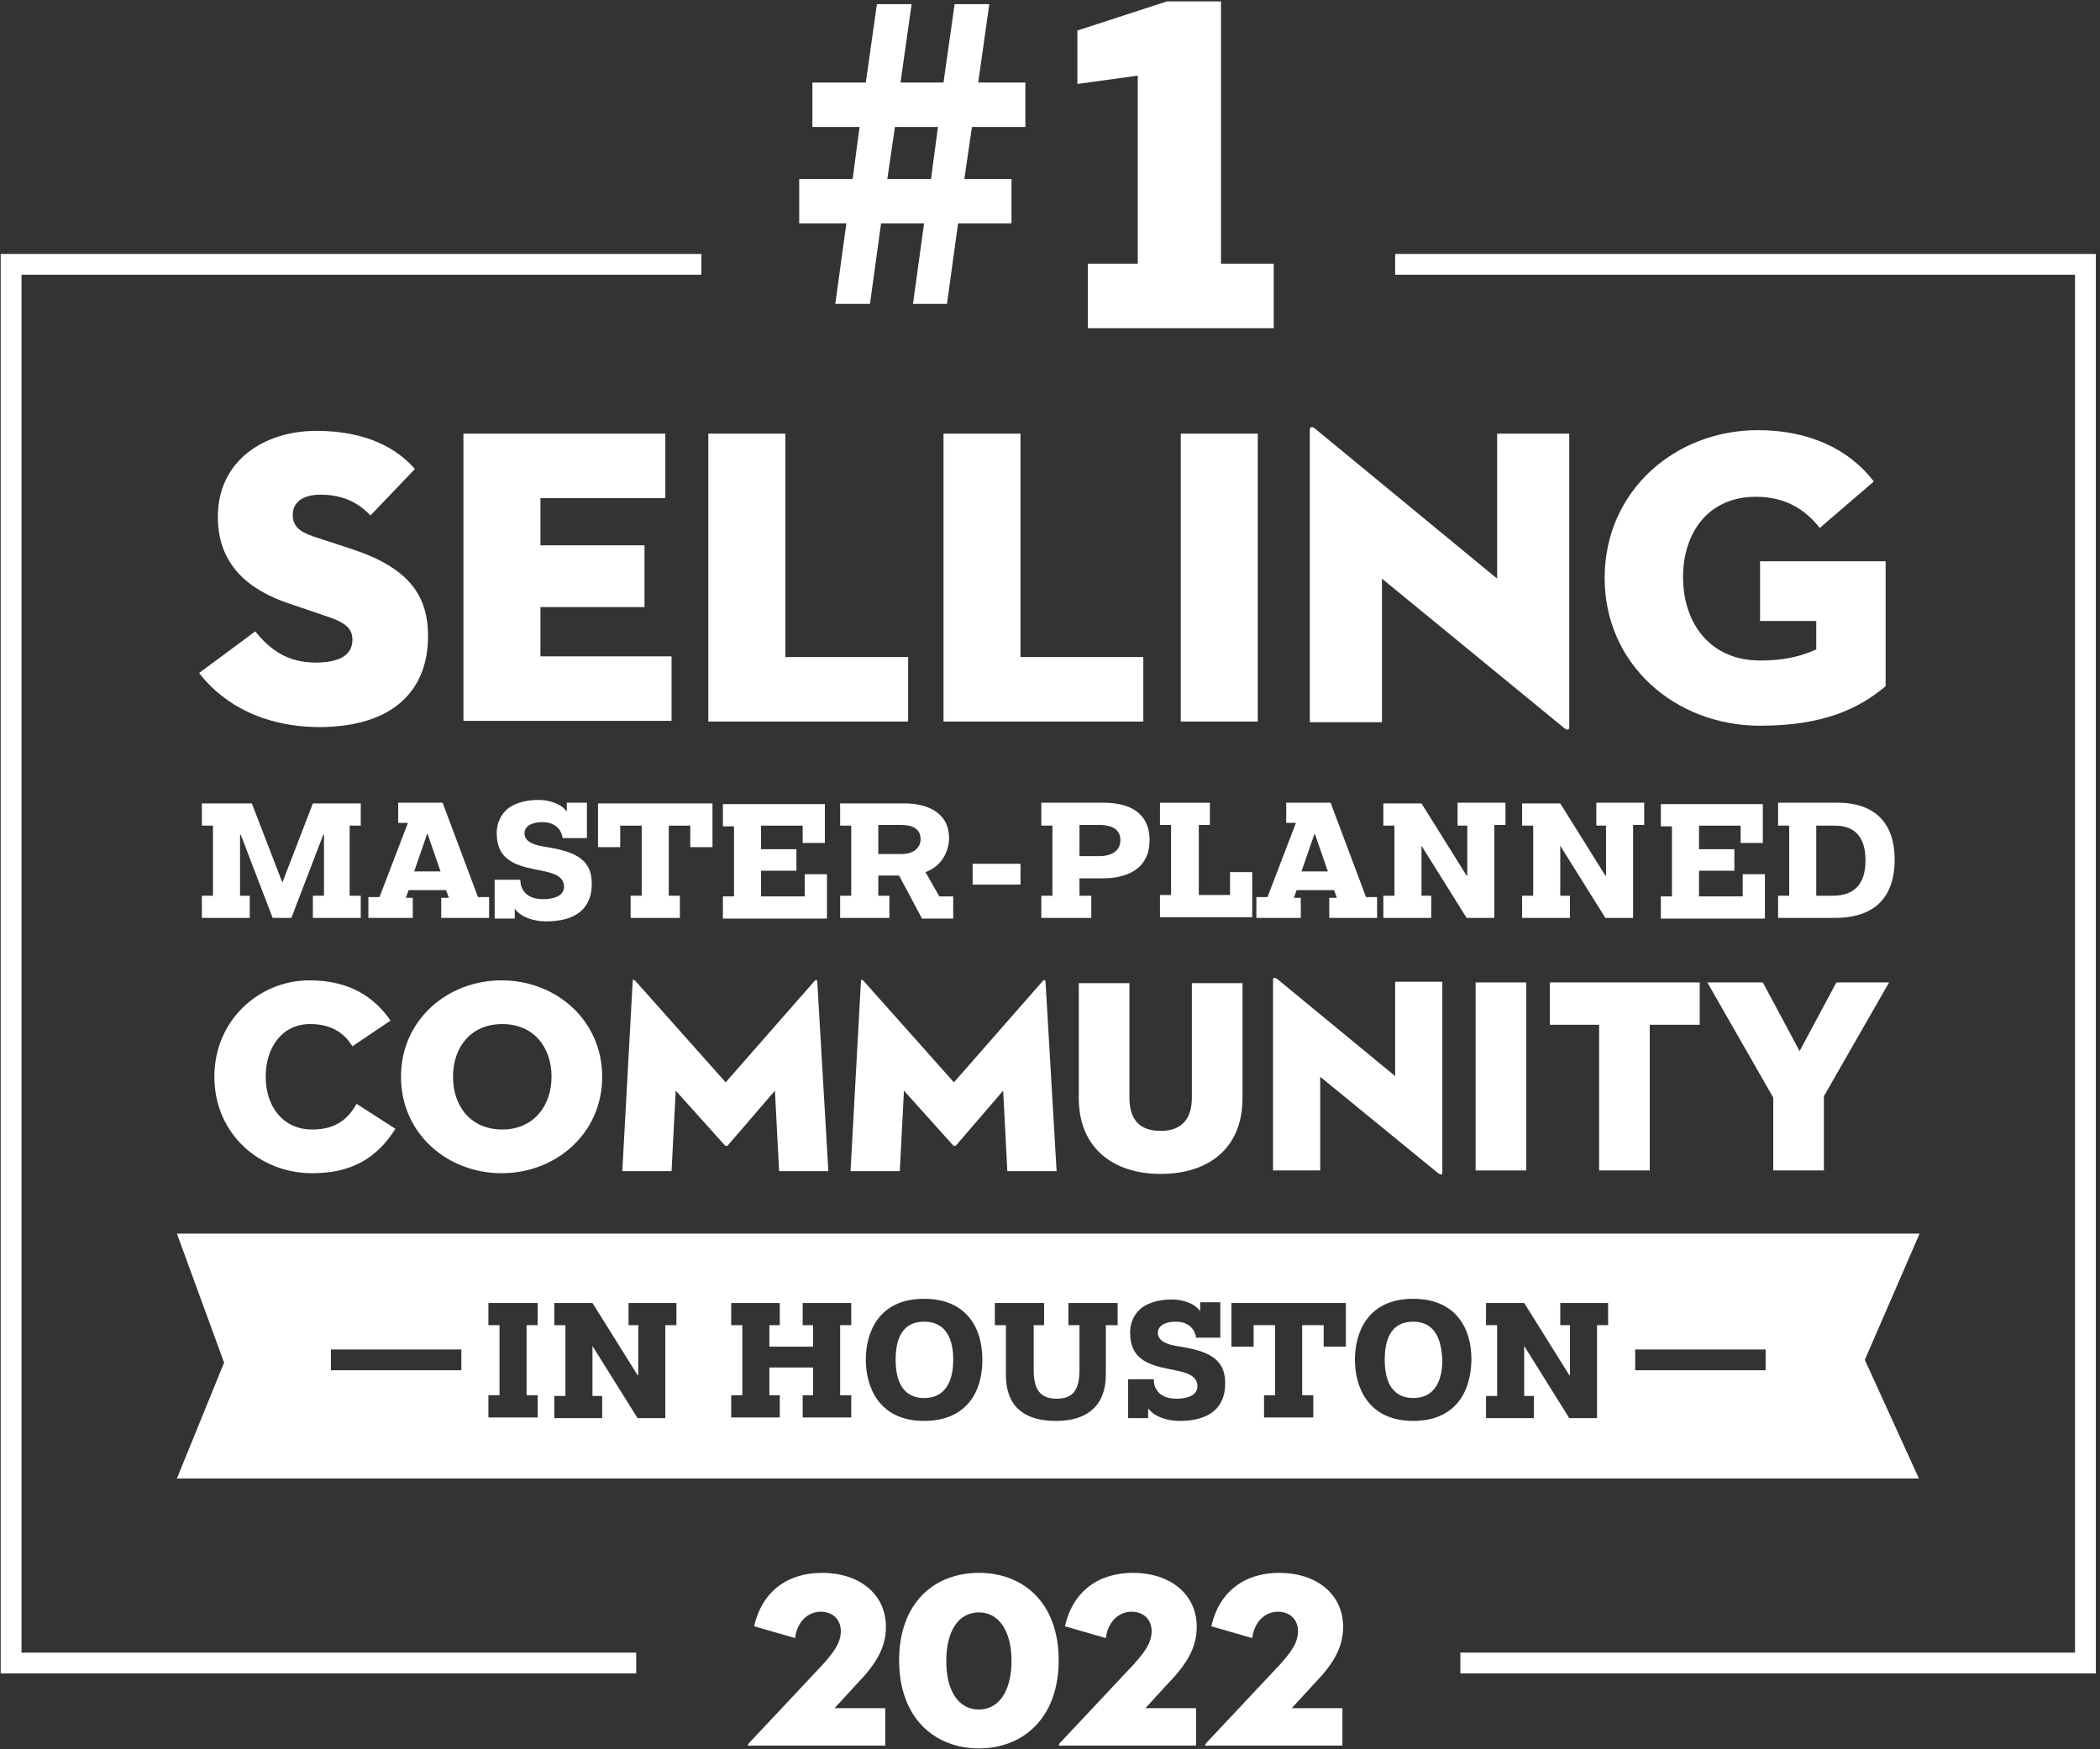 <?xml version="1.0" encoding="utf-8"?>
<!-- Generator: Adobe Illustrator 27.3.1, SVG Export Plug-In . SVG Version: 6.00 Build 0)  -->
<svg version="1.1" id="Layer_1" xmlns="http://www.w3.org/2000/svg" xmlns:xlink="http://www.w3.org/1999/xlink" x="0px" y="0px"
	 viewBox="0 0 302.7 252.1" style="enable-background:new 0 0 302.7 252.1;" xml:space="preserve">
<rect x="0" y="0" width="302.7" height="252.1" fill="#333333" stroke="none"/>
<style type="text/css">
	.st0{fill:#FFFFFF;}
</style>
<g>
	<g>
		<path class="st0" d="M28.7,97l8.1-6c2,2.5,4.5,4.5,8.7,4.5c3.3,0,5.3-1,5.3-3.3c0-1.8-1.3-2.6-4.1-3.5L41.7,87
			c-6-2-10.3-5.7-10.3-12.5c0-8.2,6.8-12.4,14.2-12.4c7.3,0,11.7,2.6,14.2,5.5l-6.4,6.7c-1.7-1.8-3.9-3-7.2-3c-2.7,0-4,1.2-4,2.9
			c0,1.6,0.9,2.4,2.9,3.1l5.5,1.8c8.3,2.7,11.1,6.7,11.1,12.6c0,7.6-4.8,13.1-15.8,13.1C36.6,104.7,31.3,100.4,28.7,97z"/>
		<path class="st0" d="M66.8,62.5h29.1v9.3h-18v6.8h15v8.9h-15v7.1h18.9v9.3h-30V62.5z"/>
		<path class="st0" d="M102.1,62.5h11.1v32.2h17.7v9.3h-28.8V62.5z"/>
		<path class="st0" d="M136,62.5h11.1v32.2h17.7v9.3H136V62.5z"/>
		<path class="st0" d="M170.2,62.5h11.1v41.5h-11.1V62.5z"/>
		<path class="st0" d="M199.2,83.4v20.7h-10.4V62c0-0.4,0.2-0.7,0.9-0.1l26.1,21.5V62.5h10.4v42.2c0,0.5-0.2,0.7-0.9,0.1L199.2,83.4
			z"/>
		<path class="st0" d="M261.9,89.5h-8.2v-8.6h18.1v18c-3.8,3.2-8.9,5.7-18.1,5.7c-12.2,0-22.4-8.8-22.4-21.3
			c0-12.5,10.1-21.3,22.1-21.3c7.3,0,13.1,2.7,16.7,7.4l-7.8,6.7c-2.1-2.7-5-4.5-9.2-4.5c-6.8,0-10.5,5.1-10.5,11.6s3.8,12,11.1,12
			c4,0,6.3-0.8,8.1-1.6V89.5z"/>
	</g>
</g>
<g>
	<g>
		<path class="st0" d="M45,169.1c-7.6,0-14.1-5.7-14.1-13.9c0-8.2,6.5-13.9,13.7-13.9c5.9,0,9.4,2.5,11.7,5.8l-5.5,3.7
			c-1-1.6-2.7-3.2-6.1-3.2c-4,0-6.4,3.3-6.4,7.6s2.5,7.6,6.7,7.6c3.5,0,5.2-1.6,6.4-3.7l5.6,3.6C54.2,167.1,50.5,169.1,45,169.1z"/>
		<path class="st0" d="M57.8,155.2c0-8.2,6.7-13.9,14.5-13.9c7.8,0,14.5,5.7,14.5,13.9c0,8.2-6.7,13.9-14.5,13.9
			C64.5,169.1,57.8,163.4,57.8,155.2z M79.5,155.2c0-4.3-2.6-7.6-7.1-7.6c-4.5,0-7.1,3.3-7.1,7.6s2.6,7.6,7.1,7.6
			C76.9,162.8,79.5,159.4,79.5,155.2z"/>
		<path class="st0" d="M91.2,141.4c0-0.3,0.2-0.2,0.4,0l13,14.6l12.8-14.6c0.2-0.2,0.3-0.2,0.4,0l1.6,27.4h-7.1l-0.6-11.6l-6.8,7.9
			c-0.1,0.1-0.2,0.1-0.4,0l-7.1-7.9l-0.6,11.6h-7.1L91.2,141.4z"/>
		<path class="st0" d="M124.1,141.4c0-0.3,0.2-0.2,0.4,0l13,14.6l12.8-14.6c0.2-0.2,0.3-0.2,0.4,0l1.6,27.4h-7.1l-0.6-11.6l-6.8,7.9
			c-0.1,0.1-0.2,0.1-0.4,0l-7.1-7.9l-0.6,11.6h-7.1L124.1,141.4z"/>
		<path class="st0" d="M155.5,158.3v-16.6h7.3v16.5c0,3.1,1.4,4.8,4.5,4.8s4.5-1.8,4.5-4.8v-16.5h7.3v16.6c0,7.3-5,10.9-11.8,10.9
			S155.5,165.5,155.5,158.3z"/>
		<path class="st0" d="M190.3,155.2v13.5h-6.8v-27.5c0-0.2,0.1-0.4,0.6-0.1l17,14v-13.6h6.8v27.5c0,0.3-0.1,0.4-0.6,0.1L190.3,155.2
			z"/>
		<path class="st0" d="M212.7,141.6h7.3v27.1h-7.3V141.6z"/>
		<path class="st0" d="M230.6,147.7h-7.2v-6.1H245v6.1h-7.2v21h-7.3V147.7z"/>
		<path class="st0" d="M246.1,141.6h8l5.3,9.9l5.3-9.9h7.6l-9.4,16.4v10.7h-7.3v-10.5L246.1,141.6z"/>
	</g>
</g>
<g>
	<g>
		<path class="st0" d="M45.3,129.1h1.4v-8.8h-0.1l-4.6,12h-2.7l-4.6-12h-0.1v8.8h1.4v3.2h-6.9v-3.2h1.6v-10.1h-1.6v-3.2h7.2
			l4.4,11.4l4.4-11.4h6.9v3.2h-1.6v10.1h1.6v3.2h-6.9V129.1z"/>
		<path class="st0" d="M57.4,115.7h6.4l5.1,13.6h1.6v3h-6.9v-2.9h1.1l-0.4-1.1h-5.4l-0.4,1.1h1v2.9h-6.4v-3h1.6l4.1-10.7h-1.4V115.7
			z M59.7,125.6h3.8l-1.9-5.5L59.7,125.6z"/>
		<path class="st0" d="M81.1,120.8c-0.1-0.9-0.8-2.3-2.9-2.3c-1.9,0-2.6,0.8-2.6,1.6c0,1.4,1.8,1.8,3.3,2c3.5,0.6,6.4,1.5,6.4,5.2
			c0,1.3-0.1,5.5-6.6,5.5c-1.6,0-3.5-0.5-4.5-1.8v1.4h-2.9v-5.6H75c0,1,0.5,2.8,3.3,2.8c1.4,0,3-0.4,3-1.8c0-1.8-2.2-2.1-4.2-2.5
			c-3-0.6-5.5-1.5-5.5-5.2c0-1.7,0.8-3.3,2.5-4.1c0.9-0.4,1.9-0.7,3.6-0.7c1.5,0,3.3,0.6,4,1.7v-1.3h2.9v5.1H81.1z"/>
		<path class="st0" d="M90.9,129.1h1.6v-10.1h-3.1v3.1h-3.2v-6.3h16.5v6.3h-3.2v-3.1h-3.1v10.1H98v3.2h-7.1V129.1z"/>
		<path class="st0" d="M115.7,121.3v-2.3h-6v3.4h5.1v3.1h-5.1v3.7h6.3v-3.2h3.2v6.4h-15v-3.2h1.6v-10.1h-1.6v-3.2h14.7v5.6H115.7z"
			/>
		<path class="st0" d="M129.6,126.2h-3v2.9h1.6v3.2h-7.1v-3.2h1.6v-10.1h-1.6v-3.2h9.4c2.6,0,6.3,1,6.3,5c0,1.7-0.9,4-3.4,4.9l2,3.5
			h2v3.2h-4.5L129.6,126.2z M126.6,123.1h3.3c2.2,0,2.8-1.3,2.8-2.1c0-1.6-1.2-2.1-2.9-2.1h-3.2V123.1z"/>
		<path class="st0" d="M140.2,124.5h6.9v3h-6.9V124.5z"/>
		<path class="st0" d="M150.1,115.7h9c3.5,0,6.6,1.3,6.6,5.4c0,5-4.7,5.5-6.7,5.5h-3.4v2.5h1.7v3.2h-7.2v-3.2h1.6v-10.1h-1.6V115.7z
			 M155.6,123.4h2.8c1.9,0,3.1-0.8,3.1-2.3c0-2.1-2.2-2.2-3.1-2.2h-2.8V123.4z"/>
		<path class="st0" d="M167.3,115.7h7.1v3.2h-1.6v10.1h4.5v-3.3h3.2v6.5h-13.3v-3.2h1.6v-10.1h-1.6V115.7z"/>
		<path class="st0" d="M185.4,115.7h6.4l5.1,13.6h1.6v3h-6.9v-2.9h1.1l-0.4-1.1h-5.4l-0.4,1.1h1v2.9h-6.4v-3h1.6l4.1-10.7h-1.4
			V115.7z M187.6,125.6h3.8l-1.9-5.5L187.6,125.6z"/>
		<path class="st0" d="M210.1,115.7h6.9v3.2h-1.6v13.4h-4l-6.5-10.4h0v7.2h1.4v3.2h-6.9v-3.2h1.6v-10.1h-1.6v-3.2h5.5l6.5,10.4h0.1
			v-7.2h-1.4V115.7z"/>
		<path class="st0" d="M230.1,115.7h6.9v3.2h-1.6v13.4h-4l-6.5-10.4h0v7.2h1.4v3.2h-6.9v-3.2h1.6v-10.1h-1.6v-3.2h5.5l6.5,10.4h0.1
			v-7.2h-1.4V115.7z"/>
		<path class="st0" d="M250.9,121.3v-2.3h-6v3.4h5.1v3.1h-5.1v3.7h6.3v-3.2h3.2v6.4h-15v-3.2h1.6v-10.1h-1.6v-3.2h14.7v5.6H250.9z"
			/>
		<path class="st0" d="M256.3,115.7h8.6c1.6,0,8.2,0.1,8.2,8.2c0,7.8-5.9,8.4-8.6,8.4h-8.2v-3.2h1.6v-10.1h-1.6V115.7z M261.8,129.1
			h2.4c3.1,0,4.7-1.7,4.7-5.1c0-4.6-2.9-5-4.5-5h-2.6V129.1z"/>
	</g>
</g>
<g>
	<g>
		<g>
			<path class="st0" d="M203.7,190.5c-2.2,0-4.1,1.2-4.1,5.5c0,4.3,2,5.5,4.1,5.5c4,0,4.2-4.1,4.2-5.5
				C207.8,194.5,207.6,190.5,203.7,190.5z"/>
		</g>
		<g>
			<path class="st0" d="M133.2,190.5c-2.2,0-4.1,1.2-4.1,5.5c0,4.3,2,5.5,4.1,5.5c4,0,4.2-4.1,4.2-5.5
				C137.4,194.5,137.2,190.5,133.2,190.5z"/>
		</g>
		<g>
			<g>
				<path class="st0" d="M276.7,177.8H25.5l6.8,18.6l-6.8,16.7h251.1l-7.8-17.1L276.7,177.8z M66.5,197.5H47.7v-3h18.8V197.5z
					 M77.5,191h-1.6v10.1h1.6v3.2h-7.1v-3.2H72V191h-1.6v-3.2h7.1V191z M97.5,191h-1.6v13.4h-4l-6.5-10.4h0v7.2h1.4v3.2h-6.9v-3.2
					h1.6V191h-1.6v-3.2h5.5l6.5,10.4H92V191h-1.4v-3.2h6.9V191z M122.7,191h-1.6v10.1h1.6v3.2h-7v-3.2h1.5v-4h-6.3v4h1.5v3.2h-7
					v-3.2h1.6V191h-1.6v-3.2h7v3.2h-1.5v3.1h6.3V191h-1.5v-3.2h7V191z M133.2,204.8c-6.5,0-8.4-4.9-8.4-8.8c0-3.9,1.8-8.8,8.4-8.8
					c5.7,0,8.4,3.7,8.4,8.8C141.6,201.1,138.9,204.8,133.2,204.8z M161,191h-1.6v7.1c0,1.7-0.3,6.7-7.2,6.7c-7,0-7.2-4.9-7.2-6.7
					V191h-1.6v-3.2h7.1v3.2H149v6.4c0,2.7,0.8,4.2,3.3,4.2c2.4,0,3.3-1.3,3.3-4.2V191h-1.6v-3.2h7.1V191z M170,204.8
					c-1.6,0-3.5-0.5-4.5-1.8v1.4h-2.9v-5.6h3.7c0,1,0.5,2.8,3.3,2.8c1.4,0,3-0.4,3-1.8c0-1.8-2.2-2.1-4.2-2.5
					c-3-0.6-5.5-1.5-5.5-5.2c0-1.7,0.8-3.3,2.5-4.1c0.9-0.4,1.9-0.7,3.6-0.7c1.5,0,3.3,0.6,4,1.7v-1.3h2.9v5.1h-3.5
					c-0.1-0.9-0.8-2.3-2.9-2.3c-1.9,0-2.6,0.8-2.6,1.6c0,1.4,1.8,1.8,3.3,2c3.5,0.6,6.4,1.5,6.4,5.2
					C176.6,200.6,176.5,204.8,170,204.8z M194,194.1h-3.2V191h-3.1v10.1h1.6v3.2h-7.1v-3.2h1.6V191h-3.1v3.1h-3.2v-6.3H194V194.1z
					 M203.7,204.8c-6.5,0-8.4-4.9-8.4-8.8c0-3.9,1.8-8.8,8.4-8.8c5.7,0,8.4,3.7,8.4,8.8C212,201.1,209.4,204.8,203.7,204.8z
					 M231.8,191h-1.6v13.4h-4l-6.5-10.4h0v7.2h1.4v3.2h-6.9v-3.2h1.6V191h-1.6v-3.2h5.5l6.5,10.4h0.1V191h-1.4v-3.2h6.9V191z
					 M254.5,197.5h-18.8v-3h18.8V197.5z"/>
			</g>
		</g>
	</g>
</g>
<g>
	<g>
		<path class="st0" d="M120.4,43.8l1.6-11.6h-6.8v-6.4h7.7l1-7.5h-6.8v-6.4h7.7l1.6-11.3h5l-1.6,11.3h6.2l1.6-11.3h5l-1.6,11.3h6.8
			v6.4h-7.7l-1.1,7.5h6.8v6.4h-7.7l-1.6,11.6h-4.9l1.6-11.6H127l-1.6,11.6H120.4z M127.9,25.8h6.3l1-7.5H129L127.9,25.8z"/>
		<path class="st0" d="M156.8,47.3V38h7.2V10.9l-8.7,1.2V4.4l12.9-4.2h7.8V38h7.6v9.3H156.8z"/>
	</g>
</g>
<g>
	<g>
		<polygon class="st0" points="91.7,238.2 3.1,238.2 3.1,39.6 101.1,39.6 101.1,36.6 0.1,36.6 0.1,241.2 91.7,241.2 		"/>
		<polygon class="st0" points="201.1,36.6 201.1,39.6 299.1,39.6 299.1,238.2 210.5,238.2 210.5,241.2 302.1,241.2 302.1,36.6 		"/>
	</g>
</g>
<g>
	<g>
		<path class="st0" d="M108,251.2l10.7-11.4c1.3-1.5,2.5-2.9,2.5-4.7c0-1.6-1.1-2.8-2.9-2.8c-1.8,0-3.4,1.4-3.7,3.8l-5.9-1.7
			c1.1-4.9,4.7-7.7,9.8-7.7c5.3,0,9.2,3,9.2,7.8c0,3.1-1.6,5.5-4,8l-3.4,3.7h7.3v5.4h-19.3C107.7,251.7,107.7,251.5,108,251.2z"/>
		<path class="st0" d="M129.6,239.3c0-8.3,5.1-12.6,11.5-12.6s11.5,4.3,11.5,12.6c0,8.3-5.1,12.7-11.5,12.7S129.6,247.6,129.6,239.3
			z M145.8,239.4c0-4.3-1.8-7-4.7-7c-2.9,0-4.7,2.6-4.7,7s1.8,7,4.7,7C144,246.4,145.8,243.7,145.8,239.4z"/>
		<path class="st0" d="M152.8,251.2l10.7-11.4c1.3-1.5,2.5-2.9,2.5-4.7c0-1.6-1.1-2.8-2.9-2.8c-1.8,0-3.4,1.4-3.7,3.8l-5.9-1.7
			c1.1-4.9,4.7-7.7,9.8-7.7c5.3,0,9.2,3,9.2,7.8c0,3.1-1.6,5.5-4,8l-3.4,3.7h7.3v5.4h-19.3C152.6,251.7,152.5,251.5,152.8,251.2z"/>
		<path class="st0" d="M173.9,251.2l10.7-11.4c1.3-1.5,2.5-2.9,2.5-4.7c0-1.6-1.1-2.8-2.9-2.8c-1.8,0-3.4,1.4-3.7,3.8l-5.9-1.7
			c1.1-4.9,4.7-7.7,9.8-7.7c5.3,0,9.2,3,9.2,7.8c0,3.1-1.6,5.5-4,8l-3.4,3.7h7.3v5.4H174C173.7,251.7,173.6,251.5,173.9,251.2z"/>
	</g>
</g>
</svg>
